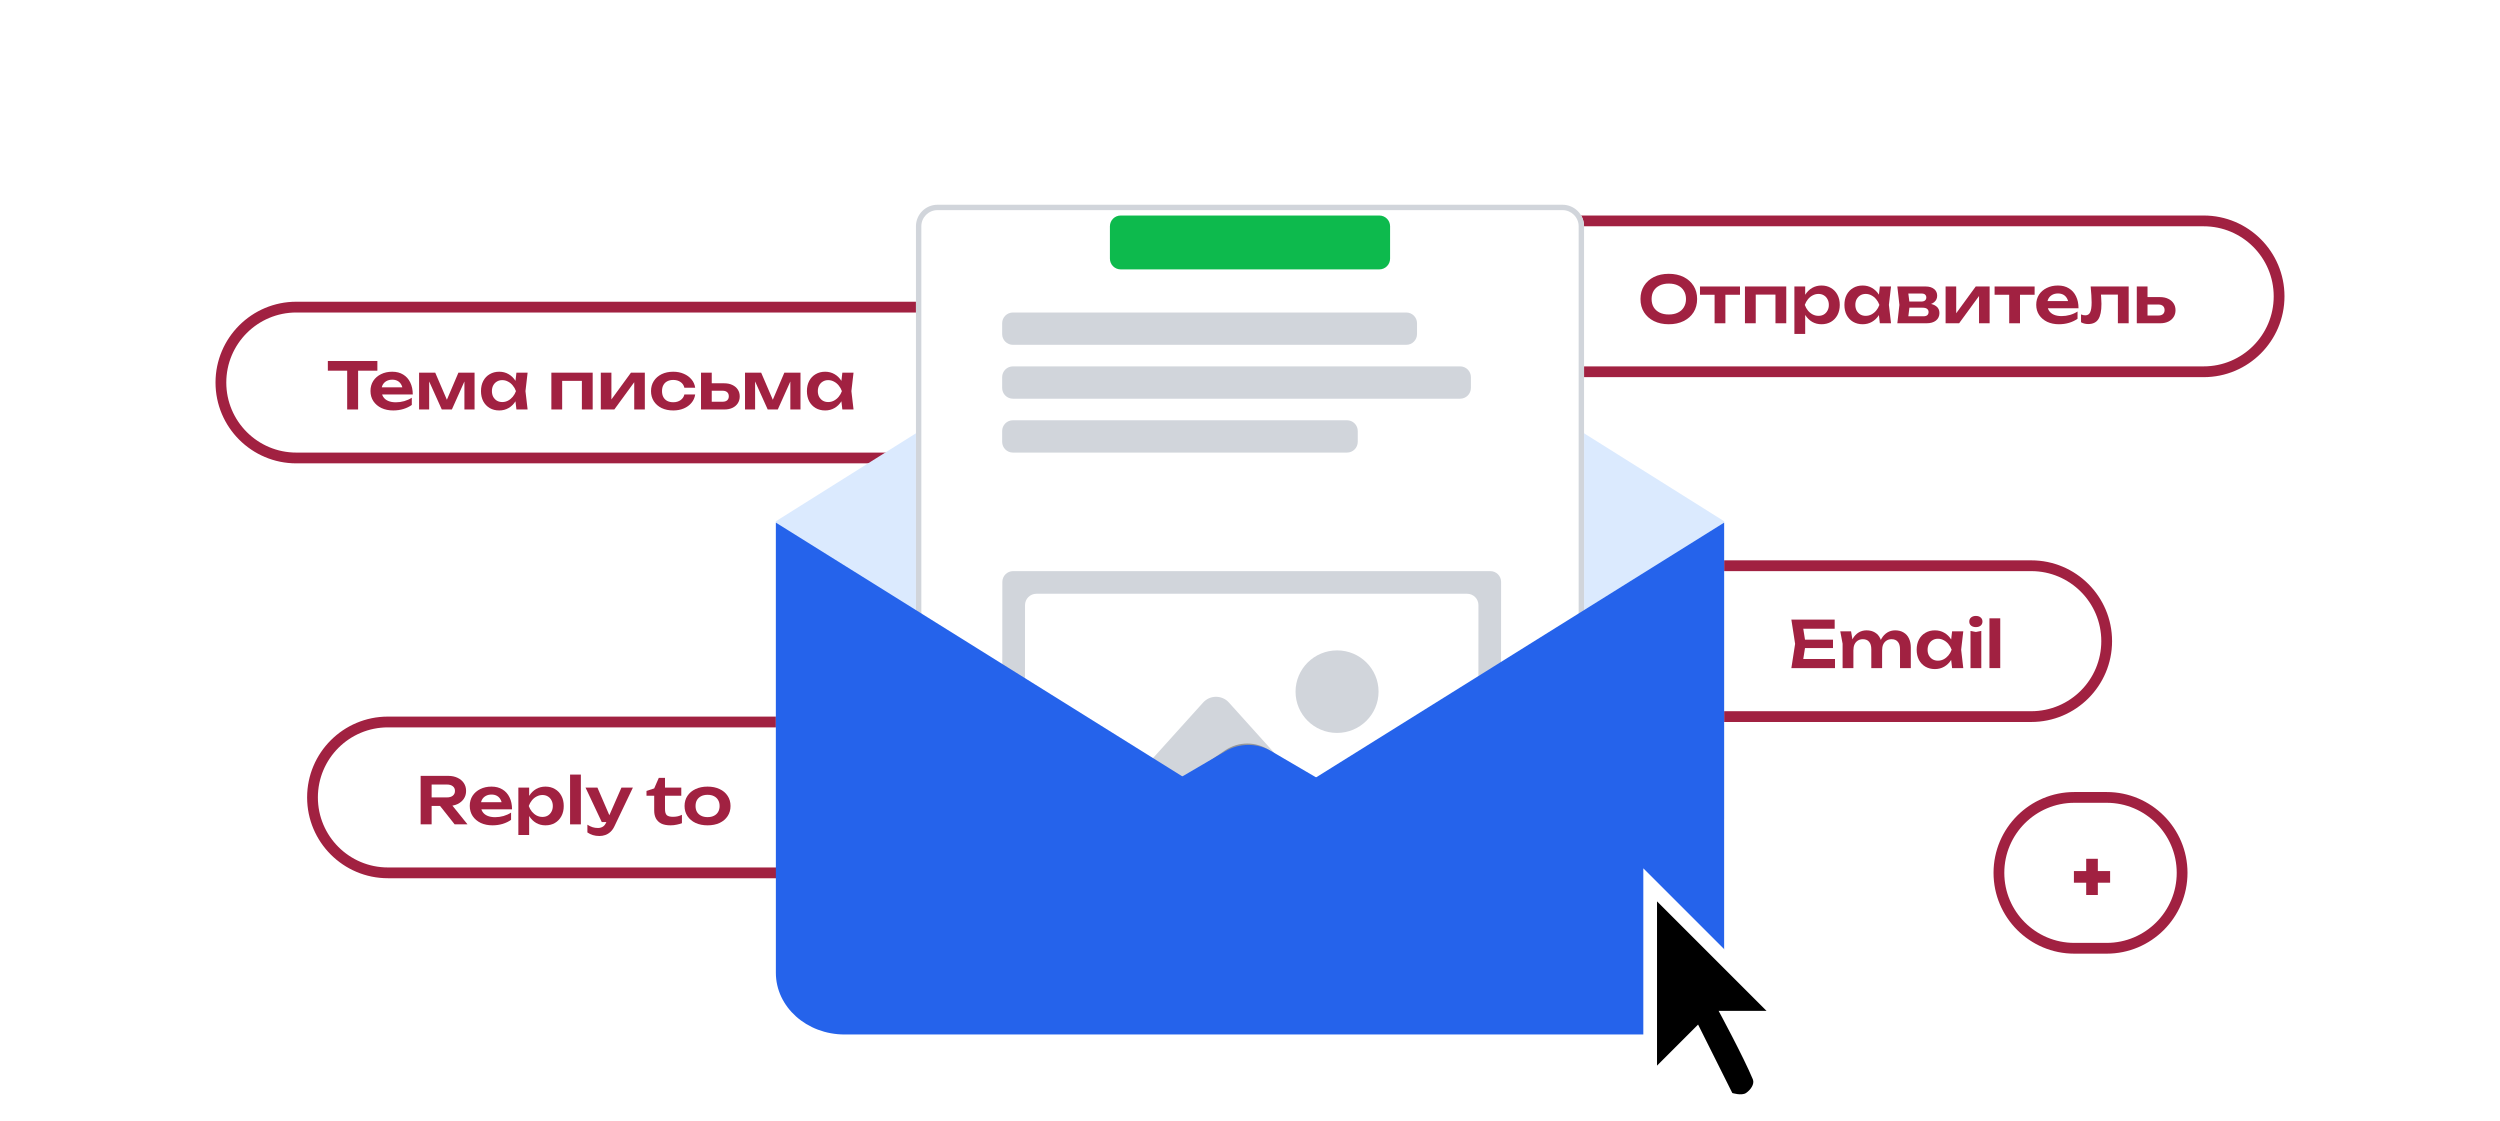 <svg width="464" height="208" viewBox="0 0 464 208" fill="none" xmlns="http://www.w3.org/2000/svg">
<g clip-path="url(#clip0_1534_112535)">
<path d="M40 71C40 62.716 46.716 56 55 56H186C194.284 56 201 62.716 201 71C201 79.284 194.284 86 186 86H55C46.716 86 40 79.284 40 71Z" fill="white"/>
<path fill-rule="evenodd" clip-rule="evenodd" d="M186 58H55C47.82 58 42 63.82 42 71C42 78.18 47.82 84 55 84H186C193.18 84 199 78.18 199 71C199 63.82 193.18 58 186 58ZM55 56C46.716 56 40 62.716 40 71C40 79.284 46.716 86 55 86H186C194.284 86 201 79.284 201 71C201 62.716 194.284 56 186 56H55Z" fill="#A12141"/>
<path d="M57 148C57 139.716 63.716 133 72 133H186C194.284 133 201 139.716 201 148C201 156.284 194.284 163 186 163H72C63.716 163 57 156.284 57 148Z" fill="white"/>
<path fill-rule="evenodd" clip-rule="evenodd" d="M186 135H72C64.82 135 59 140.82 59 148C59 155.18 64.82 161 72 161H186C193.18 161 199 155.18 199 148C199 140.82 193.18 135 186 135ZM72 133C63.716 133 57 139.716 57 148C57 156.284 63.716 163 72 163H186C194.284 163 201 156.284 201 148C201 139.716 194.284 133 186 133H72Z" fill="#A12141"/>
<path d="M248 119C248 110.716 254.716 104 263 104H377C385.284 104 392 110.716 392 119C392 127.284 385.284 134 377 134H263C254.716 134 248 127.284 248 119Z" fill="white"/>
<path fill-rule="evenodd" clip-rule="evenodd" d="M377 106H263C255.82 106 250 111.82 250 119C250 126.18 255.82 132 263 132H377C384.18 132 390 126.18 390 119C390 111.82 384.18 106 377 106ZM263 104C254.716 104 248 110.716 248 119C248 127.284 254.716 134 263 134H377C385.284 134 392 127.284 392 119C392 110.716 385.284 104 377 104H263Z" fill="#A12141"/>
<path d="M248 55C248 46.716 254.716 40 263 40H409C417.284 40 424 46.716 424 55C424 63.284 417.284 70 409 70H263C254.716 70 248 63.284 248 55Z" fill="white"/>
<path fill-rule="evenodd" clip-rule="evenodd" d="M409 42H263C255.82 42 250 47.82 250 55C250 62.18 255.82 68 263 68H409C416.18 68 422 62.18 422 55C422 47.82 416.18 42 409 42ZM263 40C254.716 40 248 46.716 248 55C248 63.284 254.716 70 263 70H409C417.284 70 424 63.284 424 55C424 46.716 417.284 40 409 40H263Z" fill="#A12141"/>
<path d="M370 162C370 153.716 376.716 147 385 147H391C399.284 147 406 153.716 406 162C406 170.284 399.284 177 391 177H385C376.716 177 370 170.284 370 162Z" fill="white"/>
<path fill-rule="evenodd" clip-rule="evenodd" d="M391 149H385C377.82 149 372 154.82 372 162C372 169.18 377.82 175 385 175H391C398.18 175 404 169.18 404 162C404 154.82 398.18 149 391 149ZM385 147C376.716 147 370 153.716 370 162C370 170.284 376.716 177 385 177H391C399.284 177 406 170.284 406 162C406 153.716 399.284 147 391 147H385Z" fill="#A12141"/>
<path d="M64.436 67.912H66.464V76H64.436V67.912ZM60.848 67H70.04V68.8H60.848V67Z" fill="#A12141"/>
<path d="M72.974 76.18C72.166 76.18 71.442 76.032 70.802 75.736C70.17 75.432 69.67 75.008 69.302 74.464C68.942 73.92 68.762 73.288 68.762 72.568C68.762 71.856 68.934 71.232 69.278 70.696C69.63 70.16 70.11 69.744 70.718 69.448C71.326 69.144 72.018 68.992 72.794 68.992C73.586 68.992 74.266 69.168 74.834 69.52C75.402 69.864 75.838 70.352 76.142 70.984C76.454 71.616 76.61 72.36 76.61 73.216H70.37V71.884H75.53L74.75 72.364C74.718 71.964 74.618 71.624 74.45 71.344C74.29 71.064 74.07 70.848 73.79 70.696C73.51 70.544 73.182 70.468 72.806 70.468C72.398 70.468 72.042 70.552 71.738 70.72C71.442 70.88 71.21 71.108 71.042 71.404C70.882 71.692 70.802 72.032 70.802 72.424C70.802 72.896 70.906 73.3 71.114 73.636C71.322 73.972 71.626 74.228 72.026 74.404C72.426 74.58 72.91 74.668 73.478 74.668C73.99 74.668 74.506 74.596 75.026 74.452C75.546 74.3 76.014 74.088 76.43 73.816V75.16C75.982 75.48 75.458 75.732 74.858 75.916C74.266 76.092 73.638 76.18 72.974 76.18Z" fill="#A12141"/>
<path d="M77.782 76V69.172H80.782L83.266 74.956H82.618L85.079 69.172H88.079V76H86.195V69.892H86.603L83.867 76H81.995L79.258 69.916L79.654 69.904V76H77.782Z" fill="#A12141"/>
<path d="M95.847 76L95.559 73.504L95.883 72.592L95.559 71.692L95.847 69.172H97.923L97.527 72.592L97.923 76H95.847ZM96.375 72.592C96.247 73.312 96.011 73.944 95.667 74.488C95.331 75.024 94.903 75.44 94.383 75.736C93.871 76.032 93.295 76.18 92.655 76.18C91.991 76.18 91.403 76.032 90.891 75.736C90.379 75.432 89.979 75.012 89.691 74.476C89.411 73.932 89.271 73.304 89.271 72.592C89.271 71.872 89.411 71.244 89.691 70.708C89.979 70.164 90.379 69.744 90.891 69.448C91.403 69.144 91.991 68.992 92.655 68.992C93.295 68.992 93.871 69.14 94.383 69.436C94.903 69.732 95.335 70.152 95.679 70.696C96.023 71.232 96.255 71.864 96.375 72.592ZM91.299 72.592C91.299 72.992 91.379 73.344 91.539 73.648C91.707 73.952 91.935 74.192 92.223 74.368C92.511 74.536 92.843 74.62 93.219 74.62C93.595 74.62 93.947 74.536 94.275 74.368C94.611 74.192 94.907 73.952 95.163 73.648C95.419 73.344 95.619 72.992 95.763 72.592C95.619 72.192 95.419 71.84 95.163 71.536C94.907 71.224 94.611 70.984 94.275 70.816C93.947 70.64 93.595 70.552 93.219 70.552C92.843 70.552 92.511 70.64 92.223 70.816C91.935 70.984 91.707 71.224 91.539 71.536C91.379 71.84 91.299 72.192 91.299 72.592Z" fill="#A12141"/>
<path d="M110.001 69.172V76H107.997V69.772L108.921 70.684H103.413L104.337 69.772V76H102.333V69.172H110.001Z" fill="#A12141"/>
<path d="M111.509 76V69.172H113.477V74.944L112.985 74.812L117.101 69.172H119.681V76H117.713V70.12L118.205 70.264L114.017 76H111.509Z" fill="#A12141"/>
<path d="M129.025 73.216C128.945 73.8 128.717 74.316 128.341 74.764C127.973 75.212 127.497 75.56 126.913 75.808C126.329 76.056 125.677 76.18 124.957 76.18C124.141 76.18 123.421 76.032 122.797 75.736C122.181 75.432 121.697 75.008 121.345 74.464C121.001 73.92 120.829 73.296 120.829 72.592C120.829 71.88 121.001 71.256 121.345 70.72C121.697 70.176 122.181 69.752 122.797 69.448C123.421 69.144 124.141 68.992 124.957 68.992C125.677 68.992 126.329 69.12 126.913 69.376C127.497 69.624 127.973 69.972 128.341 70.42C128.717 70.86 128.945 71.376 129.025 71.968H127.021C126.917 71.504 126.677 71.148 126.301 70.9C125.933 70.644 125.485 70.516 124.957 70.516C124.533 70.516 124.161 70.6 123.841 70.768C123.529 70.928 123.289 71.164 123.121 71.476C122.953 71.78 122.869 72.152 122.869 72.592C122.869 73.024 122.953 73.396 123.121 73.708C123.289 74.012 123.529 74.248 123.841 74.416C124.161 74.576 124.533 74.656 124.957 74.656C125.493 74.656 125.945 74.524 126.313 74.26C126.689 73.996 126.925 73.648 127.021 73.216H129.025Z" fill="#A12141"/>
<path d="M130.107 76V69.172H132.099V75.484L131.451 74.56H134.115C134.483 74.56 134.767 74.472 134.967 74.296C135.167 74.112 135.267 73.864 135.267 73.552C135.267 73.224 135.167 72.972 134.967 72.796C134.767 72.612 134.483 72.52 134.115 72.52H131.463V71.14H134.415C134.999 71.14 135.503 71.244 135.927 71.452C136.359 71.652 136.695 71.936 136.935 72.304C137.175 72.664 137.295 73.088 137.295 73.576C137.295 74.056 137.175 74.48 136.935 74.848C136.695 75.216 136.363 75.5 135.939 75.7C135.515 75.9 135.015 76 134.439 76H130.107Z" fill="#A12141"/>
<path d="M138.275 76V69.172H141.275L143.759 74.956H143.111L145.571 69.172H148.571V76H146.687V69.892H147.095L144.359 76H142.487L139.751 69.916L140.147 69.904V76H138.275Z" fill="#A12141"/>
<path d="M156.339 76L156.051 73.504L156.375 72.592L156.051 71.692L156.339 69.172H158.415L158.019 72.592L158.415 76H156.339ZM156.867 72.592C156.739 73.312 156.503 73.944 156.159 74.488C155.823 75.024 155.395 75.44 154.875 75.736C154.363 76.032 153.787 76.18 153.147 76.18C152.483 76.18 151.895 76.032 151.383 75.736C150.871 75.432 150.471 75.012 150.183 74.476C149.903 73.932 149.763 73.304 149.763 72.592C149.763 71.872 149.903 71.244 150.183 70.708C150.471 70.164 150.871 69.744 151.383 69.448C151.895 69.144 152.483 68.992 153.147 68.992C153.787 68.992 154.363 69.14 154.875 69.436C155.395 69.732 155.827 70.152 156.171 70.696C156.515 71.232 156.747 71.864 156.867 72.592ZM151.791 72.592C151.791 72.992 151.871 73.344 152.031 73.648C152.199 73.952 152.427 74.192 152.715 74.368C153.003 74.536 153.335 74.62 153.711 74.62C154.087 74.62 154.439 74.536 154.767 74.368C155.103 74.192 155.399 73.952 155.655 73.648C155.911 73.344 156.111 72.992 156.255 72.592C156.111 72.192 155.911 71.84 155.655 71.536C155.399 71.224 155.103 70.984 154.767 70.816C154.439 70.64 154.087 70.552 153.711 70.552C153.335 70.552 153.003 70.64 152.715 70.816C152.427 70.984 152.199 71.224 152.031 71.536C151.871 71.84 151.791 72.192 151.791 72.592Z" fill="#A12141"/>
<path d="M79.486 147.998H82.954C83.41 147.998 83.77 147.894 84.034 147.686C84.306 147.47 84.442 147.174 84.442 146.798C84.442 146.422 84.306 146.13 84.034 145.922C83.77 145.714 83.41 145.61 82.954 145.61H79.186L80.11 144.566V153.002H78.07V144.002H83.194C83.85 144.002 84.426 144.122 84.922 144.362C85.418 144.594 85.806 144.918 86.086 145.334C86.366 145.75 86.506 146.238 86.506 146.798C86.506 147.35 86.366 147.834 86.086 148.25C85.806 148.666 85.418 148.994 84.922 149.234C84.426 149.466 83.85 149.582 83.194 149.582H79.486V147.998ZM81.046 148.79H83.374L86.77 153.002H84.382L81.046 148.79Z" fill="#A12141"/>
<path d="M91.399 153.182C90.591 153.182 89.867 153.034 89.227 152.738C88.595 152.434 88.095 152.01 87.727 151.466C87.367 150.922 87.187 150.29 87.187 149.57C87.187 148.858 87.359 148.234 87.703 147.698C88.055 147.162 88.535 146.746 89.143 146.45C89.751 146.146 90.443 145.994 91.219 145.994C92.011 145.994 92.691 146.17 93.259 146.522C93.827 146.866 94.263 147.354 94.567 147.986C94.879 148.618 95.035 149.362 95.035 150.218H88.795V148.886H93.955L93.175 149.366C93.143 148.966 93.043 148.626 92.875 148.346C92.715 148.066 92.495 147.85 92.215 147.698C91.935 147.546 91.607 147.47 91.231 147.47C90.823 147.47 90.467 147.554 90.163 147.722C89.867 147.882 89.635 148.11 89.467 148.406C89.307 148.694 89.227 149.034 89.227 149.426C89.227 149.898 89.331 150.302 89.539 150.638C89.747 150.974 90.051 151.23 90.451 151.406C90.851 151.582 91.335 151.67 91.903 151.67C92.415 151.67 92.931 151.598 93.451 151.454C93.971 151.302 94.439 151.09 94.855 150.818V152.162C94.407 152.482 93.883 152.734 93.283 152.918C92.691 153.094 92.063 153.182 91.399 153.182Z" fill="#A12141"/>
<path d="M96.207 146.174H98.211V148.346L98.127 148.61V150.254L98.211 150.746V154.982H96.207V146.174ZM97.515 149.594C97.651 148.866 97.887 148.234 98.223 147.698C98.567 147.154 98.995 146.734 99.507 146.438C100.027 146.142 100.603 145.994 101.235 145.994C101.907 145.994 102.495 146.146 102.999 146.45C103.511 146.746 103.911 147.166 104.199 147.71C104.487 148.246 104.631 148.874 104.631 149.594C104.631 150.306 104.487 150.934 104.199 151.478C103.911 152.014 103.511 152.434 102.999 152.738C102.495 153.034 101.907 153.182 101.235 153.182C100.595 153.182 100.019 153.034 99.507 152.738C99.003 152.442 98.579 152.026 98.235 151.49C97.891 150.946 97.651 150.314 97.515 149.594ZM102.603 149.594C102.603 149.194 102.519 148.842 102.351 148.538C102.191 148.226 101.967 147.986 101.679 147.818C101.391 147.642 101.059 147.554 100.683 147.554C100.307 147.554 99.951 147.642 99.615 147.818C99.279 147.986 98.983 148.226 98.727 148.538C98.479 148.842 98.283 149.194 98.139 149.594C98.283 149.994 98.479 150.346 98.727 150.65C98.983 150.954 99.279 151.194 99.615 151.37C99.951 151.538 100.307 151.622 100.683 151.622C101.059 151.622 101.391 151.538 101.679 151.37C101.967 151.194 102.191 150.954 102.351 150.65C102.519 150.346 102.603 149.994 102.603 149.594Z" fill="#A12141"/>
<path d="M105.805 143.762H107.809V153.002H105.805V143.762Z" fill="#A12141"/>
<path d="M111.252 155.162C110.804 155.162 110.4 155.106 110.04 154.994C109.68 154.882 109.34 154.718 109.02 154.502V153.062C109.356 153.278 109.676 153.434 109.98 153.53C110.284 153.626 110.62 153.674 110.988 153.674C111.316 153.674 111.608 153.598 111.864 153.446C112.12 153.302 112.332 153.042 112.5 152.666L115.344 146.174H117.468L114.06 153.314C113.852 153.762 113.6 154.122 113.304 154.394C113.008 154.666 112.684 154.862 112.332 154.982C111.988 155.102 111.628 155.162 111.252 155.162ZM111.684 152.57L108.672 146.174H110.88L113.64 152.57H111.684Z" fill="#A12141"/>
<path d="M119.991 147.686V146.798L121.419 146.33L122.271 144.374H123.423V146.174H126.447V147.686H123.423V150.17C123.423 150.698 123.531 151.07 123.747 151.286C123.971 151.494 124.355 151.598 124.899 151.598C125.243 151.598 125.547 151.566 125.811 151.502C126.075 151.438 126.327 151.346 126.567 151.226V152.786C126.335 152.882 126.027 152.97 125.643 153.05C125.259 153.138 124.863 153.182 124.455 153.182C123.743 153.182 123.163 153.07 122.715 152.846C122.275 152.614 121.947 152.294 121.731 151.886C121.523 151.478 121.419 151.002 121.419 150.458V147.686H119.991Z" fill="#A12141"/>
<path d="M131.326 153.182C130.478 153.182 129.734 153.034 129.094 152.738C128.454 152.434 127.954 152.014 127.594 151.478C127.234 150.934 127.054 150.306 127.054 149.594C127.054 148.874 127.234 148.246 127.594 147.71C127.954 147.166 128.454 146.746 129.094 146.45C129.734 146.146 130.478 145.994 131.326 145.994C132.174 145.994 132.918 146.146 133.558 146.45C134.198 146.746 134.694 147.166 135.046 147.71C135.406 148.246 135.586 148.874 135.586 149.594C135.586 150.306 135.406 150.934 135.046 151.478C134.694 152.014 134.198 152.434 133.558 152.738C132.918 153.034 132.174 153.182 131.326 153.182ZM131.326 151.658C131.79 151.658 132.186 151.574 132.514 151.406C132.85 151.238 133.106 151.002 133.282 150.698C133.466 150.386 133.558 150.018 133.558 149.594C133.558 149.162 133.466 148.794 133.282 148.49C133.106 148.178 132.85 147.938 132.514 147.77C132.186 147.602 131.79 147.518 131.326 147.518C130.87 147.518 130.474 147.602 130.138 147.77C129.802 147.938 129.542 148.178 129.358 148.49C129.182 148.794 129.094 149.162 129.094 149.594C129.094 150.018 129.182 150.386 129.358 150.698C129.542 151.002 129.802 151.238 130.138 151.406C130.474 151.574 130.87 151.658 131.326 151.658Z" fill="#A12141"/>
<path d="M309.729 60.18C308.681 60.18 307.761 59.984 306.969 59.592C306.185 59.2 305.573 58.656 305.133 57.96C304.693 57.256 304.473 56.436 304.473 55.5C304.473 54.564 304.693 53.748 305.133 53.052C305.573 52.348 306.185 51.8 306.969 51.408C307.761 51.016 308.681 50.82 309.729 50.82C310.777 50.82 311.693 51.016 312.477 51.408C313.269 51.8 313.885 52.348 314.325 53.052C314.765 53.748 314.985 54.564 314.985 55.5C314.985 56.436 314.765 57.256 314.325 57.96C313.885 58.656 313.269 59.2 312.477 59.592C311.693 59.984 310.777 60.18 309.729 60.18ZM309.729 58.368C310.385 58.368 310.949 58.252 311.421 58.02C311.901 57.788 312.269 57.456 312.525 57.024C312.789 56.592 312.921 56.084 312.921 55.5C312.921 54.916 312.789 54.408 312.525 53.976C312.269 53.544 311.901 53.212 311.421 52.98C310.949 52.748 310.385 52.632 309.729 52.632C309.081 52.632 308.517 52.748 308.037 52.98C307.557 53.212 307.185 53.544 306.921 53.976C306.665 54.408 306.537 54.916 306.537 55.5C306.537 56.084 306.665 56.592 306.921 57.024C307.185 57.456 307.557 57.788 308.037 58.02C308.517 58.252 309.081 58.368 309.729 58.368Z" fill="#A12141"/>
<path d="M318.228 53.868H320.232V60H318.228V53.868ZM315.516 53.172H322.944V54.708H315.516V53.172Z" fill="#A12141"/>
<path d="M331.53 53.172V60H329.526V53.772L330.45 54.684H324.942L325.866 53.772V60H323.862V53.172H331.53Z" fill="#A12141"/>
<path d="M333.038 53.172H335.042V55.344L334.958 55.608V57.252L335.042 57.744V61.98H333.038V53.172ZM334.346 56.592C334.482 55.864 334.718 55.232 335.054 54.696C335.398 54.152 335.826 53.732 336.338 53.436C336.858 53.14 337.434 52.992 338.066 52.992C338.738 52.992 339.326 53.144 339.83 53.448C340.342 53.744 340.742 54.164 341.03 54.708C341.318 55.244 341.462 55.872 341.462 56.592C341.462 57.304 341.318 57.932 341.03 58.476C340.742 59.012 340.342 59.432 339.83 59.736C339.326 60.032 338.738 60.18 338.066 60.18C337.426 60.18 336.85 60.032 336.338 59.736C335.834 59.44 335.41 59.024 335.066 58.488C334.722 57.944 334.482 57.312 334.346 56.592ZM339.434 56.592C339.434 56.192 339.35 55.84 339.182 55.536C339.022 55.224 338.798 54.984 338.51 54.816C338.222 54.64 337.89 54.552 337.514 54.552C337.138 54.552 336.782 54.64 336.446 54.816C336.11 54.984 335.814 55.224 335.558 55.536C335.31 55.84 335.114 56.192 334.97 56.592C335.114 56.992 335.31 57.344 335.558 57.648C335.814 57.952 336.11 58.192 336.446 58.368C336.782 58.536 337.138 58.62 337.514 58.62C337.89 58.62 338.222 58.536 338.51 58.368C338.798 58.192 339.022 57.952 339.182 57.648C339.35 57.344 339.434 56.992 339.434 56.592Z" fill="#A12141"/>
<path d="M348.899 60L348.611 57.504L348.935 56.592L348.611 55.692L348.899 53.172H350.975L350.579 56.592L350.975 60H348.899ZM349.427 56.592C349.299 57.312 349.063 57.944 348.719 58.488C348.383 59.024 347.955 59.44 347.435 59.736C346.923 60.032 346.347 60.18 345.707 60.18C345.043 60.18 344.455 60.032 343.943 59.736C343.431 59.432 343.031 59.012 342.743 58.476C342.463 57.932 342.323 57.304 342.323 56.592C342.323 55.872 342.463 55.244 342.743 54.708C343.031 54.164 343.431 53.744 343.943 53.448C344.455 53.144 345.043 52.992 345.707 52.992C346.347 52.992 346.923 53.14 347.435 53.436C347.955 53.732 348.387 54.152 348.731 54.696C349.075 55.232 349.307 55.864 349.427 56.592ZM344.351 56.592C344.351 56.992 344.431 57.344 344.591 57.648C344.759 57.952 344.987 58.192 345.275 58.368C345.563 58.536 345.895 58.62 346.271 58.62C346.647 58.62 346.999 58.536 347.327 58.368C347.663 58.192 347.959 57.952 348.215 57.648C348.471 57.344 348.671 56.992 348.815 56.592C348.671 56.192 348.471 55.84 348.215 55.536C347.959 55.224 347.663 54.984 347.327 54.816C346.999 54.64 346.647 54.552 346.271 54.552C345.895 54.552 345.563 54.64 345.275 54.816C344.987 54.984 344.759 55.224 344.591 55.536C344.431 55.84 344.351 56.192 344.351 56.592Z" fill="#A12141"/>
<path d="M352.147 60L352.531 56.592L352.147 53.172H357.403C358.059 53.172 358.579 53.328 358.963 53.64C359.347 53.944 359.539 54.36 359.539 54.888C359.539 55.384 359.347 55.788 358.963 56.1C358.579 56.404 358.043 56.584 357.355 56.64L357.499 56.304C358.299 56.328 358.907 56.496 359.323 56.808C359.747 57.112 359.959 57.54 359.959 58.092C359.959 58.684 359.743 59.152 359.311 59.496C358.887 59.832 358.303 60 357.559 60H352.147ZM354.079 59.556L353.311 58.704H356.947C357.291 58.704 357.543 58.636 357.703 58.5C357.863 58.356 357.943 58.156 357.943 57.9C357.943 57.668 357.855 57.48 357.679 57.336C357.503 57.184 357.215 57.108 356.815 57.108H353.719V55.968H356.551C356.887 55.968 357.131 55.9 357.283 55.764C357.443 55.628 357.523 55.444 357.523 55.212C357.523 54.996 357.451 54.82 357.307 54.684C357.171 54.548 356.947 54.48 356.635 54.48H353.323L354.079 53.628L354.451 56.592L354.079 59.556Z" fill="#A12141"/>
<path d="M361.104 60V53.172H363.072V58.944L362.58 58.812L366.696 53.172H369.276V60H367.308V54.12L367.8 54.264L363.612 60H361.104Z" fill="#A12141"/>
<path d="M372.908 53.868H374.912V60H372.908V53.868ZM370.196 53.172H377.624V54.708H370.196V53.172Z" fill="#A12141"/>
<path d="M382.136 60.18C381.328 60.18 380.604 60.032 379.964 59.736C379.332 59.432 378.832 59.008 378.464 58.464C378.104 57.92 377.924 57.288 377.924 56.568C377.924 55.856 378.096 55.232 378.44 54.696C378.792 54.16 379.272 53.744 379.88 53.448C380.488 53.144 381.18 52.992 381.956 52.992C382.748 52.992 383.428 53.168 383.996 53.52C384.564 53.864 385 54.352 385.304 54.984C385.616 55.616 385.772 56.36 385.772 57.216H379.532V55.884H384.692L383.912 56.364C383.88 55.964 383.78 55.624 383.612 55.344C383.452 55.064 383.232 54.848 382.952 54.696C382.672 54.544 382.344 54.468 381.968 54.468C381.56 54.468 381.204 54.552 380.9 54.72C380.604 54.88 380.372 55.108 380.204 55.404C380.044 55.692 379.964 56.032 379.964 56.424C379.964 56.896 380.068 57.3 380.276 57.636C380.484 57.972 380.788 58.228 381.188 58.404C381.588 58.58 382.072 58.668 382.64 58.668C383.152 58.668 383.668 58.596 384.188 58.452C384.708 58.3 385.176 58.088 385.592 57.816V59.16C385.144 59.48 384.62 59.732 384.02 59.916C383.428 60.092 382.8 60.18 382.136 60.18Z" fill="#A12141"/>
<path d="M388.026 53.172H395.082V60H393.078V53.772L394.002 54.684H389.022L389.886 53.94C389.926 54.428 389.958 54.88 389.982 55.296C390.014 55.704 390.03 56.072 390.03 56.4C390.03 57.712 389.834 58.664 389.442 59.256C389.058 59.848 388.434 60.144 387.57 60.144C387.33 60.144 387.098 60.116 386.874 60.06C386.658 60.012 386.446 59.928 386.238 59.808V58.356C386.382 58.412 386.522 58.456 386.658 58.488C386.802 58.512 386.934 58.524 387.054 58.524C387.462 58.524 387.754 58.34 387.93 57.972C388.114 57.596 388.206 56.98 388.206 56.124C388.206 55.74 388.19 55.3 388.158 54.804C388.134 54.308 388.09 53.764 388.026 53.172Z" fill="#A12141"/>
<path d="M396.588 60V53.172H398.58V59.484L397.932 58.56H400.596C400.964 58.56 401.248 58.472 401.448 58.296C401.648 58.112 401.748 57.864 401.748 57.552C401.748 57.224 401.648 56.972 401.448 56.796C401.248 56.612 400.964 56.52 400.596 56.52H397.944V55.14H400.896C401.48 55.14 401.984 55.244 402.409 55.452C402.84 55.652 403.176 55.936 403.416 56.304C403.656 56.664 403.776 57.088 403.776 57.576C403.776 58.056 403.656 58.48 403.416 58.848C403.176 59.216 402.844 59.5 402.42 59.7C401.996 59.9 401.496 60 400.92 60H396.588Z" fill="#A12141"/>
<path d="M340.205 118.72V120.28H333.761V118.72H340.205ZM335.129 119.5L334.529 123.316L333.641 122.308H340.577V124H332.477L333.173 119.5L332.477 115H340.517V116.692H333.641L334.529 115.684L335.129 119.5Z" fill="#A12141"/>
<path d="M341.554 117.172H343.558L343.99 119.776V124H341.986V119.476L341.554 117.172ZM346.426 116.992C347.034 116.992 347.554 117.124 347.986 117.388C348.418 117.644 348.746 118.012 348.97 118.492C349.202 118.972 349.318 119.544 349.318 120.208V124H347.314V120.508C347.314 119.892 347.178 119.428 346.906 119.116C346.642 118.796 346.254 118.636 345.742 118.636C345.382 118.636 345.07 118.724 344.806 118.9C344.542 119.068 344.338 119.304 344.194 119.608C344.058 119.912 343.99 120.276 343.99 120.7L343.33 120.352C343.41 119.632 343.594 119.024 343.882 118.528C344.17 118.032 344.53 117.652 344.962 117.388C345.402 117.124 345.89 116.992 346.426 116.992ZM351.742 116.992C352.35 116.992 352.87 117.124 353.302 117.388C353.742 117.644 354.074 118.012 354.298 118.492C354.53 118.972 354.646 119.544 354.646 120.208V124H352.642V120.508C352.642 119.892 352.506 119.428 352.234 119.116C351.97 118.796 351.582 118.636 351.07 118.636C350.71 118.636 350.398 118.724 350.134 118.9C349.87 119.068 349.666 119.304 349.522 119.608C349.386 119.912 349.318 120.276 349.318 120.7L348.658 120.352C348.738 119.632 348.922 119.024 349.21 118.528C349.498 118.032 349.858 117.652 350.29 117.388C350.73 117.124 351.214 116.992 351.742 116.992Z" fill="#A12141"/>
<path d="M362.31 124L362.021 121.504L362.346 120.592L362.021 119.692L362.31 117.172H364.385L363.99 120.592L364.385 124H362.31ZM362.837 120.592C362.709 121.312 362.473 121.944 362.129 122.488C361.793 123.024 361.366 123.44 360.846 123.736C360.334 124.032 359.757 124.18 359.118 124.18C358.454 124.18 357.866 124.032 357.354 123.736C356.842 123.432 356.441 123.012 356.153 122.476C355.873 121.932 355.733 121.304 355.733 120.592C355.733 119.872 355.873 119.244 356.153 118.708C356.441 118.164 356.842 117.744 357.354 117.448C357.866 117.144 358.454 116.992 359.118 116.992C359.757 116.992 360.334 117.14 360.846 117.436C361.366 117.732 361.798 118.152 362.142 118.696C362.486 119.232 362.717 119.864 362.837 120.592ZM357.762 120.592C357.762 120.992 357.842 121.344 358.002 121.648C358.17 121.952 358.398 122.192 358.686 122.368C358.974 122.536 359.306 122.62 359.682 122.62C360.058 122.62 360.41 122.536 360.738 122.368C361.074 122.192 361.369 121.952 361.625 121.648C361.882 121.344 362.082 120.992 362.226 120.592C362.082 120.192 361.882 119.84 361.625 119.536C361.369 119.224 361.074 118.984 360.738 118.816C360.41 118.64 360.058 118.552 359.682 118.552C359.306 118.552 358.974 118.64 358.686 118.816C358.398 118.984 358.17 119.224 358.002 119.536C357.842 119.84 357.762 120.192 357.762 120.592Z" fill="#A12141"/>
<path d="M365.725 117.1L366.721 117.292L367.729 117.1V124H365.725V117.1ZM366.721 116.392C366.361 116.392 366.065 116.3 365.833 116.116C365.609 115.924 365.497 115.672 365.497 115.36C365.497 115.04 365.609 114.788 365.833 114.604C366.065 114.412 366.361 114.316 366.721 114.316C367.089 114.316 367.385 114.412 367.609 114.604C367.833 114.788 367.945 115.04 367.945 115.36C367.945 115.672 367.833 115.924 367.609 116.116C367.385 116.3 367.089 116.392 366.721 116.392Z" fill="#A12141"/>
<path d="M369.241 114.76H371.245V124H369.241V114.76Z" fill="#A12141"/>
<path d="M320 152H144V96.744L224.717 46.062C229.095 43.313 234.905 43.313 239.283 46.062L320 96.744V152Z" fill="#DBEAFE"/>
<g filter="url(#filter0_d_1534_112535)">
<path d="M170 32C170 29.791 171.791 28 174 28H290C292.209 28 294 29.791 294 32V177C294 179.209 292.209 181 290 181H174C171.791 181 170 179.209 170 177V32Z" fill="white"/>
</g>
<g filter="url(#filter1_d_1534_112535)">
<path fill-rule="evenodd" clip-rule="evenodd" d="M290 29H174C172.343 29 171 30.343 171 32V177C171 178.657 172.343 180 174 180H290C291.657 180 293 178.657 293 177V32C293 30.343 291.657 29 290 29ZM174 28C171.791 28 170 29.791 170 32V177C170 179.209 171.791 181 174 181H290C292.209 181 294 179.209 294 177V32C294 29.791 292.209 28 290 28H174Z" fill="#D1D5DB"/>
</g>
<g filter="url(#filter2_d_1534_112535)">
<path d="M186.034 94C186.035 92.895 186.931 92 188.035 92H276.605C277.71 92 278.605 92.895 278.604 94L278.564 159.354C278.563 160.458 277.667 161.354 276.563 161.354H187.993C186.888 161.354 185.993 160.458 185.994 159.354L186.034 94Z" fill="#D1D5DB"/>
<path d="M190.245 98.305C190.246 97.144 191.188 96.203 192.35 96.203L272.297 96.203C273.459 96.203 274.4 97.144 274.399 98.305L274.365 155.049C274.364 156.209 273.421 157.15 272.259 157.15L192.313 157.15C191.151 157.15 190.209 156.209 190.21 155.049L190.245 98.305Z" fill="white"/>
<path d="M223.302 116.386C224.578 114.97 226.808 114.97 228.083 116.386L249.791 140.489C251.642 142.544 250.173 145.811 247.397 145.811L203.951 145.811C201.176 145.811 199.71 142.544 201.564 140.489L223.302 116.386Z" fill="#D1D5DB"/>
<path d="M249.604 129.825C250.882 128.396 253.128 128.396 254.404 129.825L263.932 140.499C265.769 142.558 264.298 145.811 261.529 145.811L242.46 145.811C239.691 145.811 238.223 142.558 240.063 140.499L249.604 129.825Z" fill="#D1D5DB"/>
<ellipse cx="7.704" cy="7.66" rx="7.704" ry="7.66" transform="matrix(1 2.87269e-08 -0.001 1 240.461 106.711)" fill="#D1D5DB"/>
</g>
<path d="M144 97L232 151.94L320 97V180.554C320 186.876 314.29 192 307.246 192H156.754C149.71 192 144 186.876 144 180.554V97Z" fill="#2563EB"/>
<g opacity="0.3" filter="url(#filter3_f_1534_112535)">
<path d="M227.311 139.31C229.854 137.563 233.146 137.563 235.689 139.31L276 167H187L227.311 139.31Z" fill="black"/>
</g>
<path d="M227.528 139.371C230.065 137.887 233.336 137.887 235.873 139.371L306.202 180.526H157.199L227.528 139.371Z" fill="#2563EB"/>
<path d="M206 42C206 40.895 206.895 40 208 40H256C257.105 40 258 40.895 258 42V48C258 49.105 257.105 50 256 50H208C206.895 50 206 49.105 206 48V42Z" fill="#0DBA4D"/>
<path d="M186 60C186 58.895 186.895 58 188 58H261C262.105 58 263 58.895 263 60V62C263 63.105 262.105 64 261 64H188C186.895 64 186 63.105 186 62V60Z" fill="#D1D5DB"/>
<path d="M186 80C186 78.895 186.895 78 188 78H250C251.105 78 252 78.895 252 80V82C252 83.105 251.105 84 250 84H188C186.895 84 186 83.105 186 82V80Z" fill="#D1D5DB"/>
<path d="M186 70C186 68.895 186.895 68 188 68H271C272.105 68 273 68.895 273 70V72C273 73.105 272.105 74 271 74H188C186.895 74 186 73.105 186 72V70Z" fill="#D1D5DB"/>
<g filter="url(#filter4_d_1534_112535)">
<path d="M327.671 198.346C328.116 199.415 327.688 203.465 325.326 204.404C322.963 205.343 319.944 204.404 319.944 204.404L314.467 193.449L305 202.916V160.16L334 189.16H323.195C323.725 190.177 327.105 196.987 327.671 198.346Z" fill="white"/>
<path fill-rule="evenodd" clip-rule="evenodd" d="M307.543 166.293V196.781L315.165 189.159L321.517 201.863C321.517 201.863 323.235 202.411 324.057 201.863C324.88 201.314 325.698 200.21 325.328 199.322C323.581 195.129 318.976 186.619 318.976 186.619H327.869L307.543 166.293Z" fill="black"/>
</g>
<path d="M387.198 166.111V159.391H389.358V166.111H387.198ZM384.918 163.831V161.671H391.638V163.831H384.918Z" fill="#A12141"/>
</g>
<defs>
<filter id="filter0_d_1534_112535" x="150" y="18" width="164" height="193" filterUnits="userSpaceOnUse" color-interpolation-filters="sRGB">
<feFlood flood-opacity="0" result="BackgroundImageFix"/>
<feColorMatrix in="SourceAlpha" type="matrix" values="0 0 0 0 0 0 0 0 0 0 0 0 0 0 0 0 0 0 127 0" result="hardAlpha"/>
<feOffset dy="10"/>
<feGaussianBlur stdDeviation="10"/>
<feComposite in2="hardAlpha" operator="out"/>
<feColorMatrix type="matrix" values="0 0 0 0 0.082 0 0 0 0 0.016 0 0 0 0 0.349 0 0 0 0.1 0"/>
<feBlend mode="normal" in2="BackgroundImageFix" result="effect1_dropShadow_1534_112535"/>
<feBlend mode="normal" in="SourceGraphic" in2="effect1_dropShadow_1534_112535" result="shape"/>
</filter>
<filter id="filter1_d_1534_112535" x="150" y="18" width="164" height="193" filterUnits="userSpaceOnUse" color-interpolation-filters="sRGB">
<feFlood flood-opacity="0" result="BackgroundImageFix"/>
<feColorMatrix in="SourceAlpha" type="matrix" values="0 0 0 0 0 0 0 0 0 0 0 0 0 0 0 0 0 0 127 0" result="hardAlpha"/>
<feOffset dy="10"/>
<feGaussianBlur stdDeviation="10"/>
<feComposite in2="hardAlpha" operator="out"/>
<feColorMatrix type="matrix" values="0 0 0 0 0.082 0 0 0 0 0.016 0 0 0 0 0.349 0 0 0 0.1 0"/>
<feBlend mode="normal" in2="BackgroundImageFix" result="effect1_dropShadow_1534_112535"/>
<feBlend mode="normal" in="SourceGraphic" in2="effect1_dropShadow_1534_112535" result="shape"/>
</filter>
<filter id="filter2_d_1534_112535" x="151.992" y="72" width="160.613" height="137.355" filterUnits="userSpaceOnUse" color-interpolation-filters="sRGB">
<feFlood flood-opacity="0" result="BackgroundImageFix"/>
<feColorMatrix in="SourceAlpha" type="matrix" values="0 0 0 0 0 0 0 0 0 0 0 0 0 0 0 0 0 0 127 0" result="hardAlpha"/>
<feOffset dy="14"/>
<feGaussianBlur stdDeviation="17"/>
<feComposite in2="hardAlpha" operator="out"/>
<feColorMatrix type="matrix" values="0 0 0 0 0.082 0 0 0 0 0.016 0 0 0 0 0.349 0 0 0 0.15 0"/>
<feBlend mode="normal" in2="BackgroundImageFix" result="effect1_dropShadow_1534_112535"/>
<feBlend mode="normal" in="SourceGraphic" in2="effect1_dropShadow_1534_112535" result="shape"/>
</filter>
<filter id="filter3_f_1534_112535" x="172" y="123" width="119" height="59" filterUnits="userSpaceOnUse" color-interpolation-filters="sRGB">
<feFlood flood-opacity="0" result="BackgroundImageFix"/>
<feBlend mode="normal" in="SourceGraphic" in2="BackgroundImageFix" result="shape"/>
<feGaussianBlur stdDeviation="7.5" result="effect1_foregroundBlur_1534_112535"/>
</filter>
<filter id="filter4_d_1534_112535" x="303.2" y="159.36" width="32.6" height="48.26" filterUnits="userSpaceOnUse" color-interpolation-filters="sRGB">
<feFlood flood-opacity="0" result="BackgroundImageFix"/>
<feColorMatrix in="SourceAlpha" type="matrix" values="0 0 0 0 0 0 0 0 0 0 0 0 0 0 0 0 0 0 127 0" result="hardAlpha"/>
<feOffset dy="1"/>
<feGaussianBlur stdDeviation="0.9"/>
<feColorMatrix type="matrix" values="0 0 0 0 0 0 0 0 0 0 0 0 0 0 0 0 0 0 0.65 0"/>
<feBlend mode="normal" in2="BackgroundImageFix" result="effect1_dropShadow_1534_112535"/>
<feBlend mode="normal" in="SourceGraphic" in2="effect1_dropShadow_1534_112535" result="shape"/>
</filter>
<clipPath id="clip0_1534_112535">
<rect width="464" height="208" fill="white"/>
</clipPath>
</defs>
</svg>
